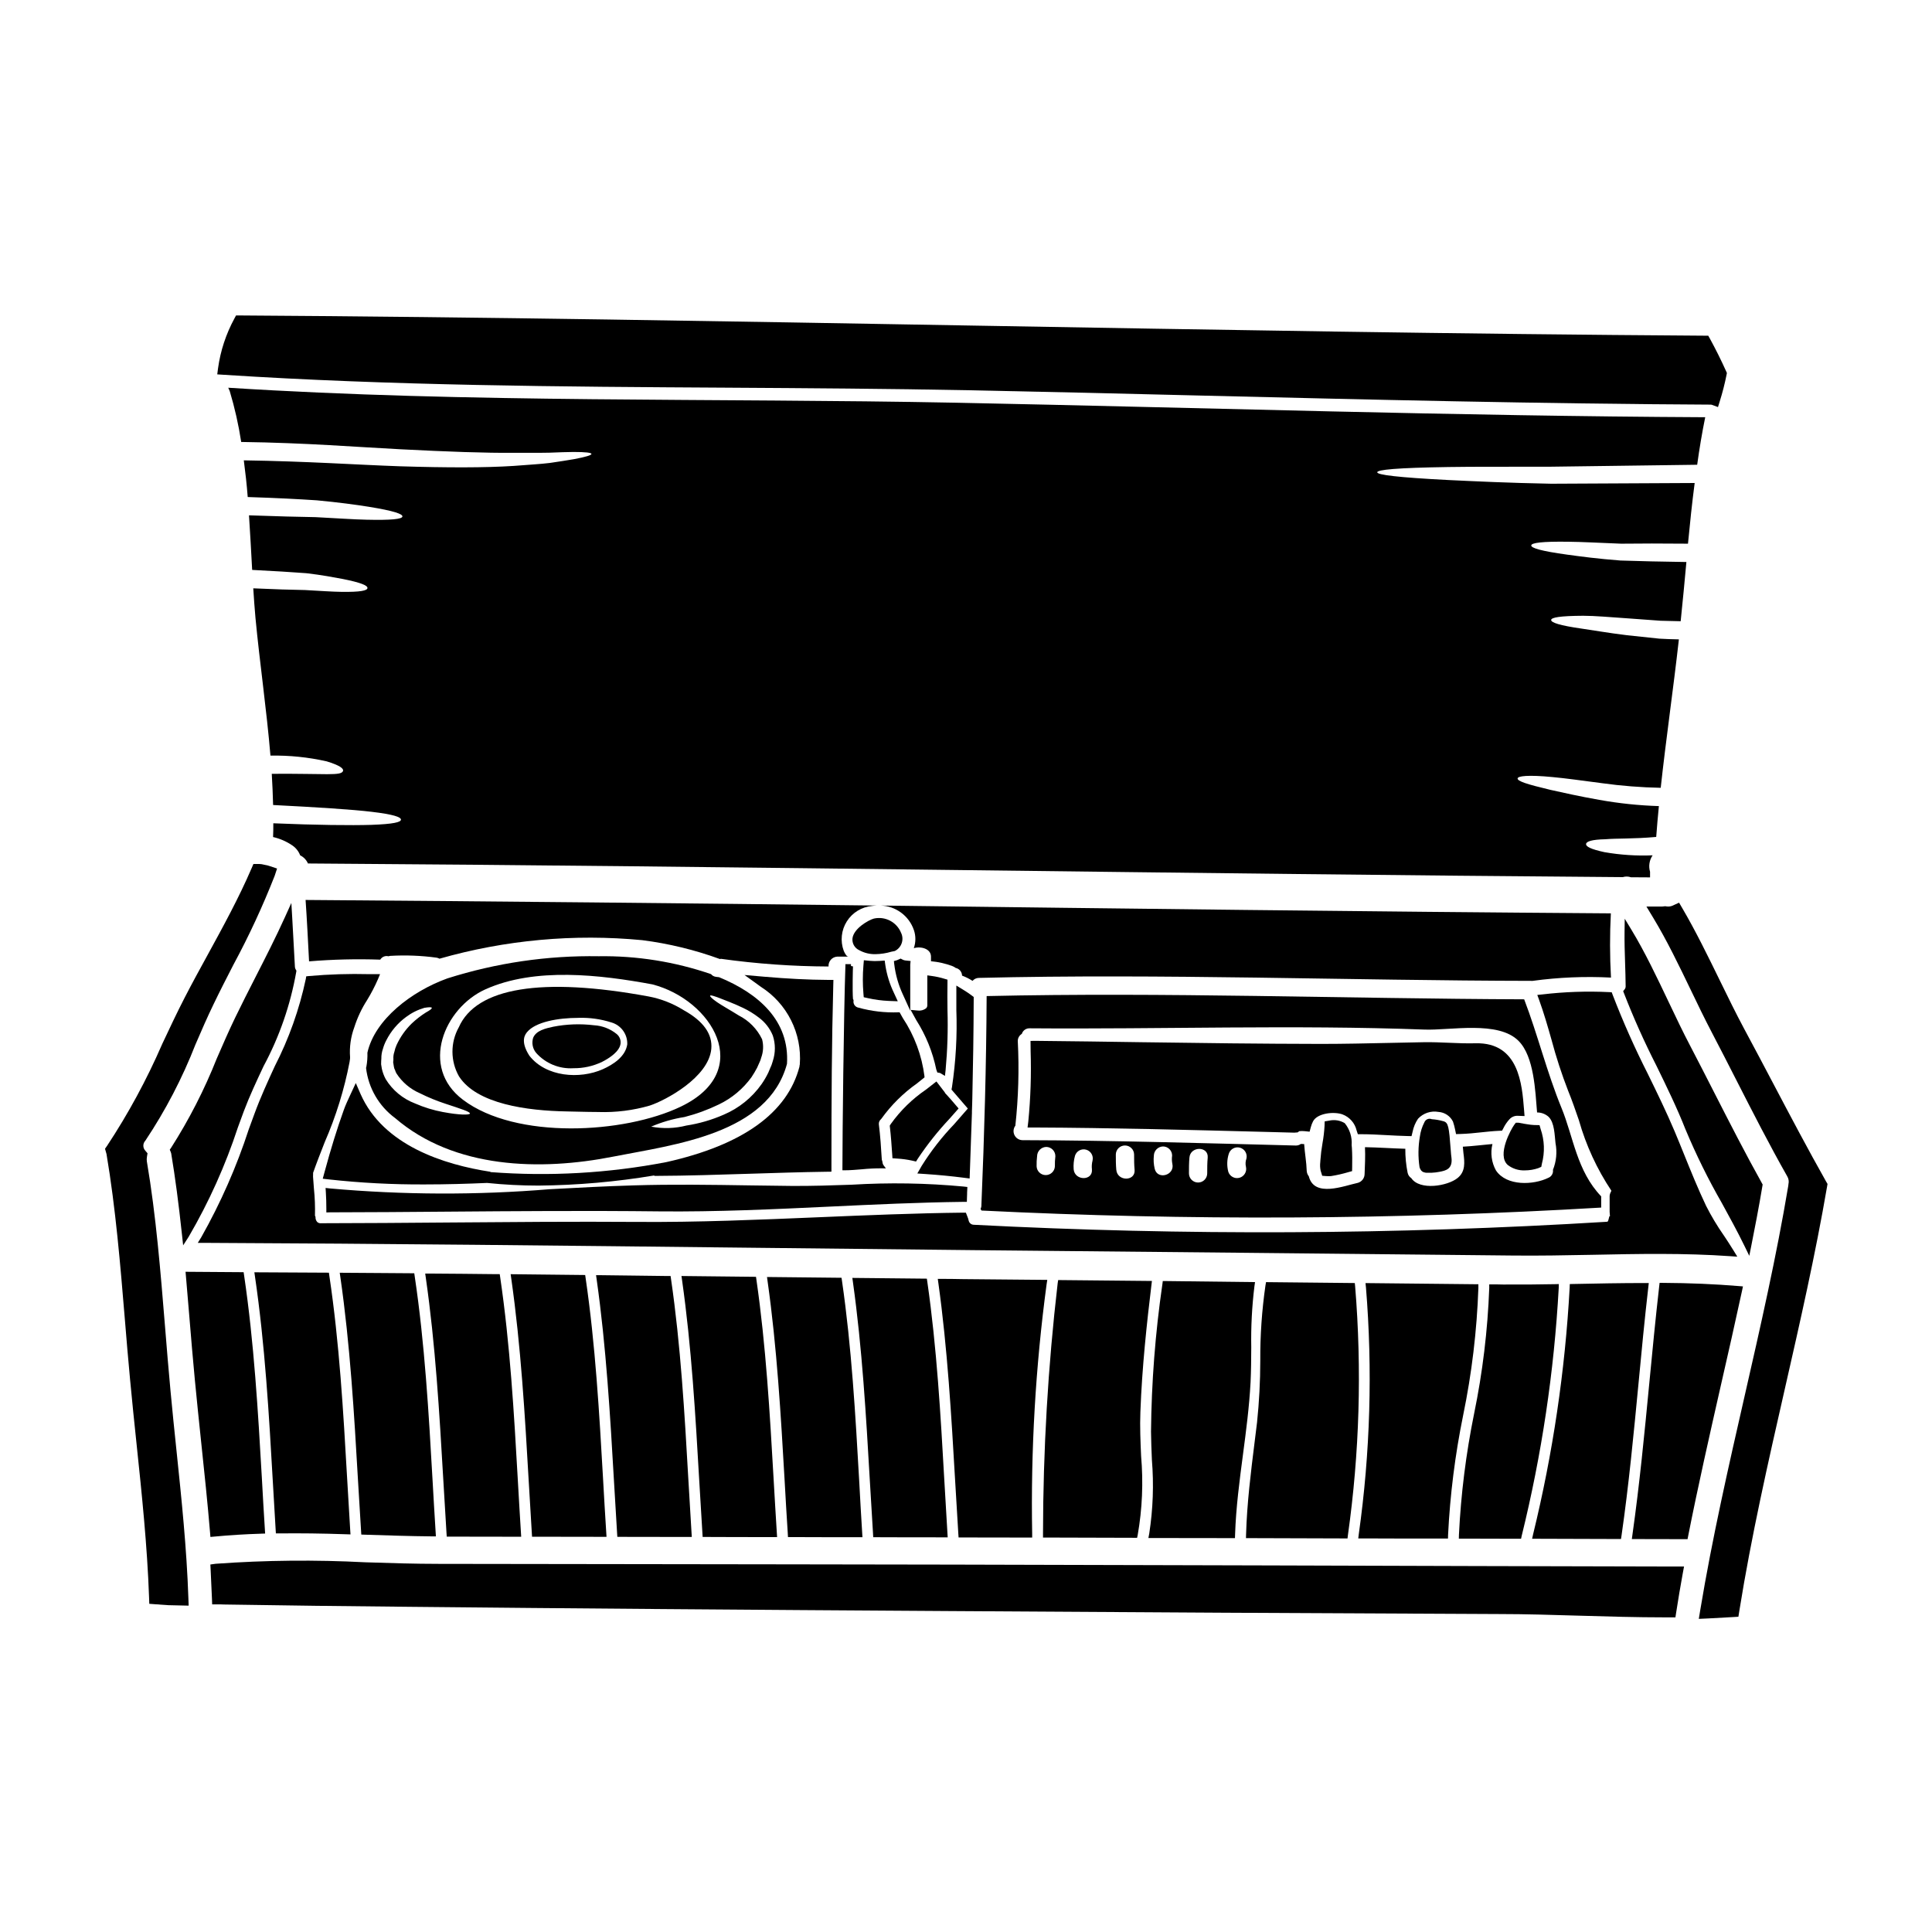 <?xml version="1.0" encoding="UTF-8"?>
<!-- Uploaded to: ICON Repo, www.svgrepo.com, Generator: ICON Repo Mixer Tools -->
<svg fill="#000000" width="800px" height="800px" version="1.1" viewBox="144 144 512 512" xmlns="http://www.w3.org/2000/svg">
 <g>
  <path d="m352.77 550.43 0.055 0.914h0.922c5.945 0.031 11.855 0.031 17.766 0.031h1.047l-0.066-1.047c-0.285-4.562-0.547-9.141-0.789-13.73-0.996-17.492-2.019-35.578-4.566-53.137l-0.121-0.836-19.754-0.207 0.156 1.137c2.473 17.504 3.512 35.465 4.516 52.832 0.258 4.684 0.531 9.363 0.836 14.043z"/>
  <path d="m377.35 383.98c4.023 0.113 7.551 2.715 8.848 6.523 0.523 1.551 0.512 3.234-0.031 4.777 1.906-0.582 4.555 0.16 4.555 2.227v1.23c1.941 0.172 3.856 0.605 5.684 1.293 0.309 0.121 0.602 0.285 0.867 0.484 0.965 0.203 1.66 1.047 1.684 2.035 0.973 0.363 1.902 0.828 2.777 1.387 0.426-0.5 1.051-0.785 1.707-0.785 48.734-1.18 97.953 0.711 146.75 0.789v-0.004c6.871-0.938 13.812-1.227 20.734-0.867-0.316-5.672-0.328-11.352-0.035-17.02-64.52-0.453-129.02-1.266-193.54-2.07z"/>
  <path d="m397.97 550.52 0.062 0.922 19.504 0.031v-0.98c-0.398-22.125 0.883-44.25 3.828-66.184l0.176-1.125-22.285-0.203c-1.848-0.031-3.723-0.066-5.606-0.066l-1.129-0.004 0.156 1.121c2.41 17.32 3.441 35.113 4.441 52.305 0.277 4.727 0.559 9.453 0.852 14.184z"/>
  <path d="m375.36 550.46 0.055 0.918h0.922c5.945 0.031 11.855 0.031 17.766 0.031h1.047l-0.066-1.047c-0.289-4.59-0.547-9.195-0.812-13.809-0.988-17.402-2.008-35.395-4.523-52.859l-0.121-0.836-19.746-0.199 0.156 1.133c2.441 17.441 3.477 35.301 4.477 52.578 0.293 4.688 0.547 9.391 0.848 14.09z"/>
  <path d="m502.2 447.46c0.16-2.102-0.5-4.184-1.836-5.816-1.238-0.746-2.719-0.984-4.129-0.66l-1.18 0.191-0.039 1.219v0.004c-0.086 1.531-0.266 3.062-0.543 4.574-0.262 1.492-0.449 3-0.555 4.516l-0.031 0.488c-0.09 0.746-0.062 1.5 0.09 2.238l0.422 1.375 0.969 0.082c0.223 0 0.449 0.027 0.68 0.027s0.52 0 0.789-0.035l-0.004-0.004c1.492-0.242 2.969-0.578 4.418-1.008l1.066-0.293 0.023-1.113c0.031-1.684 0.031-3.336-0.07-5.039z"/>
  <path d="m330.15 550.39 0.059 0.918h0.91c5.945 0.035 11.855 0.035 17.766 0.035h1.051l-0.066-1.047c-0.305-4.746-0.574-9.504-0.852-14.27-1-17.391-2.031-35.371-4.551-52.82l-0.121-0.836-19.75-0.215 0.16 1.133c2.508 17.656 3.543 35.75 4.559 53.242 0.277 4.621 0.555 9.238 0.836 13.859z"/>
  <path d="m528.46 448.77c-0.465-6.219-0.629-7.246-1.914-7.625l-0.09-0.023c-0.988-0.277-2-0.453-3.023-0.523-0.375-0.156-0.793-0.152-1.164 0.004-0.371 0.16-0.664 0.465-0.805 0.844-0.609 1.176-1.008 2.445-1.184 3.758-0.461 2.668-0.492 5.391-0.094 8.07 0.039 0.223 0.129 0.438 0.262 0.621v0.027c0.219 0.422 0.621 0.711 1.09 0.789 0.152 0.051 0.316 0.078 0.48 0.082h1.367-0.004c0.734-0.031 1.465-0.121 2.184-0.266 1.551-0.312 3.488-0.699 3.078-3.82-0.062-0.281-0.117-1.02-0.184-1.938z"/>
  <path d="m405.47 407.97c-0.094 18.441-0.613 36.879-1.387 55.352h0.004c0.008 0.371-0.07 0.734-0.23 1.066 0.074 0.148 0.16 0.289 0.262 0.418 54.711 2.711 109.53 2.449 164.21-0.785v-2.973c-6.461-6.746-7.363-15.742-10.492-23.379-3.879-9.445-6.297-19.379-9.914-28.84-47.379-0.176-95.141-1.926-142.46-0.859zm18.086 45.113c-0.051 1.301-1.121 2.328-2.422 2.328s-2.371-1.027-2.422-2.328c-0.023-0.895 0.02-1.789 0.129-2.68 0.02-1.336 1.09-2.418 2.426-2.457 1.344 0.016 2.426 1.113 2.418 2.457-0.105 0.891-0.148 1.785-0.129 2.68zm9.977-1.52h0.004c-0.199 0.762-0.254 1.551-0.164 2.328 0.293 3.102-4.551 3.07-4.84 0-0.094-1.219 0.027-2.441 0.355-3.617 0.391-1.238 1.691-1.945 2.941-1.598 1.25 0.344 2.004 1.617 1.707 2.879zm6.297 2.457c-0.125-1.359-0.125-2.68-0.125-4.039 0-1.336 1.086-2.418 2.422-2.418 1.336 0 2.422 1.082 2.422 2.418 0 1.359 0 2.68 0.129 4.039 0.262 3.102-4.586 3.102-4.844 0zm10.176-0.293v0.004c-0.27-1.145-0.344-2.32-0.223-3.488 0.043-1.32 1.102-2.379 2.422-2.422 0.641 0 1.258 0.254 1.711 0.707 0.453 0.457 0.711 1.07 0.707 1.715-0.105 0.73-0.082 1.473 0.066 2.195 0.68 3.055-3.969 4.328-4.684 1.293zm13.918 1.227v0.004c0 1.336-1.082 2.422-2.418 2.422-1.34 0-2.422-1.086-2.422-2.422 0-1.391 0-2.777 0.125-4.168 0.227-3.098 5.117-3.098 4.844 0-0.129 1.391-0.129 2.777-0.129 4.168zm10.398-3.938v0.004c-0.266 0.715-0.309 1.492-0.125 2.231 0.281 1.262-0.48 2.523-1.727 2.871-1.25 0.344-2.547-0.352-2.957-1.582-0.41-1.57-0.363-3.231 0.129-4.777 0.387-1.242 1.688-1.961 2.945-1.621 1.258 0.336 2.023 1.605 1.734 2.875zm47.152-34.168c6.844 0.262 19.633-2.457 24.992 3.035 4.102 4.168 4.394 13.242 4.875 18.926l0.008 0.004c1.133-0.008 2.231 0.414 3.07 1.18 1.574 1.613 1.551 4.844 1.805 6.941 0.461 2.379 0.227 4.84-0.676 7.086 0.129 0.887-0.355 1.75-1.184 2.098-4.004 1.969-11.109 2.262-13.918-1.938v0.004c-1.18-2.137-1.512-4.637-0.934-7.008-2.613 0.223-5.231 0.578-7.848 0.707 0.035 0.582 0.098 1.129 0.16 1.68 0.324 2.453 0.582 4.91-1.547 6.621-2.617 2.129-10.012 3.391-12.273 0.031-0.5-0.324-0.848-0.836-0.969-1.418-0.422-2.094-0.629-4.227-0.613-6.363-3.543-0.098-7.141-0.359-10.691-0.422 0.129 2.519-0.031 5.039-0.098 7.086 0 1.094-0.723 2.059-1.773 2.363-3.684 0.789-11.594 4.004-13.016-1.742-0.031 0-0.031-0.035-0.031-0.035l-0.004-0.004c-0.305-0.398-0.484-0.883-0.516-1.383-0.066-2.293-0.52-4.723-0.68-7.106-0.289-0.031-0.578-0.043-0.871-0.035-0.383 0.281-0.848 0.43-1.324 0.422-24.156-0.613-48.312-1.359-72.469-1.422-0.902-0.02-1.715-0.539-2.109-1.352-0.395-0.809-0.301-1.77 0.238-2.488 0.812-7.434 1.027-14.918 0.645-22.387-0.023-0.789 0.383-1.531 1.062-1.938 0.293-0.934 1.188-1.547 2.164-1.48 34.707 0.273 69.969-0.953 104.53 0.336z"/>
  <path d="m545.7 441.54-0.445 0.594c-0.68 0.918-4.723 7.996-1.648 10.629 1.297 0.977 2.898 1.473 4.519 1.398 1.207 0 2.402-0.199 3.543-0.59l0.789-0.348 0.16-0.84v0.004c0.809-3.027 0.691-6.223-0.336-9.184l-0.289-1.027-1.457-0.031h0.004c-0.551-0.027-1.102-0.09-1.645-0.18-0.727-0.09-1.422-0.242-2.477-0.434z"/>
  <path d="m526.77 551.73h0.965l0.02-0.961c0.527-10.648 1.859-21.238 3.992-31.688 2.293-11.117 3.644-22.41 4.039-33.754v-0.984l-29.914-0.312 0.113 1.094h0.004c1.789 21.828 1.152 43.785-1.902 65.473l-0.133 1.098h1.133c7.223 0.035 14.449 0.047 21.684 0.035z"/>
  <path d="m573.71 551.02c1.941-13.445 3.246-27.16 4.516-40.426 0.789-8.359 1.617-17.008 2.594-25.484l0.125-1.094h-1.105c-6.336 0-12.715 0.129-18.895 0.254l-0.934 0.02-0.031 0.934c-1.211 22.043-4.453 43.93-9.691 65.379l-0.262 1.18 23.551 0.074z"/>
  <path d="m500.23 551.7h0.879l0.102-0.871v0.004c3.074-21.84 3.719-43.957 1.914-65.938l-0.09-0.875-23.523-0.242-0.141 0.828-0.004-0.004c-0.957 6.625-1.422 13.312-1.379 20.008-0.008 5.449-0.293 10.891-0.855 16.312l-0.652 5.285c-0.992 7.949-2.019 16.168-2.258 24.402l-0.027 1.012h1.012c8.324 0.012 16.695 0.047 25.023 0.078z"/>
  <path d="m602.5 476.9 1.906 0.133-0.996-1.629c-0.832-1.367-1.715-2.695-2.602-4.035l-0.004 0.004c-1.738-2.496-3.305-5.113-4.68-7.824-2.109-4.441-3.961-9.008-5.746-13.426-0.844-2.086-1.688-4.176-2.566-6.266-2.16-5.117-4.656-10.234-7.086-15.199v-0.004c-3.484-6.863-6.617-13.898-9.379-21.086l-0.219-0.602-0.641-0.043c-5.953-0.293-11.914-0.086-17.832 0.617l-1.254 0.129 0.434 1.18c1.285 3.523 2.34 7.199 3.348 10.75v0.004c1.215 4.555 2.676 9.043 4.383 13.441 0.988 2.41 1.906 5.055 2.875 7.871h-0.004c1.879 6.621 4.781 12.91 8.598 18.637-0.039 0.125-0.09 0.242-0.156 0.359-0.184 0.324-0.289 0.691-0.309 1.066v4.164c0 0.262 0.02 0.523 0.055 0.785 0 0.121 0.039 0.305 0.09 0.262l-0.223 0.176-0.145 0.555c-0.215 0.848-0.23 0.848-0.652 0.871h-0.004c-55.82 3.418-111.79 3.684-167.64 0.785-0.629-0.016-1.168-0.441-1.328-1.051l-0.164-0.617c-0.117-0.32-0.23-0.629-0.344-0.914l-0.25-0.629h-0.676c-12.773 0.141-25.738 0.688-38.277 1.215-15.793 0.66-32.129 1.363-48.25 1.238-16.609-0.113-33.5 0.023-49.832 0.156-11.309 0.09-22.617 0.184-33.918 0.195l-0.004 0.008c-0.363 0.016-0.715-0.117-0.973-0.371-0.309-0.367-0.457-0.84-0.418-1.316l-0.148-0.324v0.004c0.062-2.402-0.027-4.805-0.277-7.191-0.09-1.066-0.176-2.133-0.234-3.148l0.023-1.047c0.926-2.629 1.969-5.289 3.074-8.105 2.973-6.82 5.184-13.949 6.586-21.254 0.004-0.133 0.02-0.266 0.055-0.395 0.062-0.285 0.086-0.578 0.078-0.871-0.199-2.699 0.184-5.406 1.129-7.945 0.801-2.519 1.93-4.922 3.359-7.148 1.094-1.781 2.062-3.641 2.898-5.559l0.559-1.352h-2.894v0.004c-5.312-0.133-10.633 0.031-15.926 0.5l-0.742 0.078-0.121 0.738h-0.004c-1.707 8.027-4.469 15.789-8.215 23.09-1.867 4.062-3.793 8.266-5.363 12.547l-1.516 4.137c-3.234 9.938-7.457 19.527-12.598 28.629l-0.922 1.492h1.754c47.66 0.203 96.121 0.75 142.98 1.273 20.445 0.234 40.895 0.457 61.344 0.664 47.41 0.453 94.82 0.926 142.23 1.422 7 0.078 14.258-0.055 21.273-0.191 12.035-0.254 24.492-0.488 36.496 0.363z"/>
  <path d="m471.31 550.65c0.234-7.121 1.18-14.27 2.09-21.18 0.824-6.234 1.672-12.688 2.012-19.141 0.148-3.117 0.168-6.246 0.184-9.273-0.098-5.406 0.184-10.809 0.84-16.176l0.16-1.109-24.445-0.289-0.109 0.879h-0.004c-1.879 12.934-2.883 25.977-3.008 39.043 0.027 2.512 0.129 5 0.234 7.477v0.004c0.535 6.512 0.297 13.066-0.703 19.523l-0.223 1.18 22.941 0.031z"/>
  <path d="m555.08 267.68c10.723-0.129 24.008-0.324 38.691-0.516 0.578-4.234 1.285-8.43 2.129-12.594-66.125-0.324-132.34-2.519-198.45-3.844-64.105-1.258-128.95 0.098-192.96-3.973 0.129 0.262 0.262 0.582 0.395 0.906 1.324 4.41 2.336 8.91 3.035 13.465 17.211 0.227 30.777 1.359 42.273 1.941 12.469 0.645 22.578 1 29.973 0.938 3.68-0.035 6.844 0.031 9.445-0.035 2.613-0.125 4.723-0.16 6.359-0.191 3.262 0 4.723 0.191 4.777 0.516 0 0.328-1.422 0.789-4.648 1.391-1.617 0.293-3.777 0.613-6.394 1.004-2.613 0.324-5.875 0.484-9.625 0.789-7.477 0.484-17.535 0.484-30.098 0.094-11.414-0.395-24.547-1.324-41.371-1.574 0.422 3.195 0.789 6.461 1.035 9.723 7.977 0.254 13.34 0.547 18.309 0.871 5.59 0.52 10.496 1.18 13.777 1.711 6.59 1.066 9.008 1.906 8.91 2.586-0.098 0.68-2.938 1-9.555 0.84-3.293-0.062-7.914-0.395-13.438-0.676-4.84-0.066-9.914-0.227-17.664-0.484 0.324 4.875 0.582 9.719 0.84 14.465 5.945 0.293 10.398 0.582 14.375 0.875 4.133 0.484 7.137 1.066 9.594 1.52 4.875 0.969 6.652 1.742 6.586 2.422-0.066 0.676-1.906 1.066-6.844 1-2.488-0.031-5.59-0.254-9.723-0.484-3.809-0.062-7.91-0.191-13.695-0.453 0.16 2.648 0.359 5.266 0.582 7.816 1.129 11.918 2.941 24.254 3.973 36.527l-0.004-0.012c5.004-0.09 10.004 0.418 14.891 1.52 3.391 1.031 4.519 1.871 4.356 2.516-0.418 1.426-4.586 0.68-18.895 0.789 0.16 2.777 0.289 5.512 0.355 8.266 11.461 0.582 20.93 1.18 26.129 1.805 5.746 0.68 7.75 1.391 7.75 2.07 0 0.68-2.004 1.18-7.848 1.387-5.359 0.16-14.598 0.066-25.977-0.418 0 1.18 0 2.422-0.062 3.648l-0.004-0.004c1.832 0.414 3.566 1.172 5.117 2.231 0.938 0.641 1.66 1.555 2.066 2.617 0.922 0.453 1.656 1.219 2.066 2.16 116.17 0.742 232.3 2.754 348.43 3.617h0.004c0.707-0.215 1.461-0.203 2.164 0.035 1.68 0 3.394 0.031 5.07 0.031v-1.488c-0.441-1.48-0.191-3.078 0.68-4.356-4.281 0.176-8.57-0.105-12.793-0.844-3.617-0.789-4.91-1.484-4.84-2.16 0.066-0.676 1.516-1.18 5.117-1.258 2.91-0.262 7.332-0.066 13.469-0.613 0.191-2.754 0.449-5.461 0.707-8.172-5.297-0.164-10.574-0.715-15.793-1.652-5.492-0.969-9.723-1.938-12.918-2.644-6.394-1.52-8.816-2.328-8.723-3.039 0.035-0.613 2.648-1 9.27-0.355 3.293 0.293 7.59 0.906 13.047 1.613l0.004 0.004c5.172 0.715 10.379 1.125 15.598 1.227 1.422-13.047 3.324-26.098 4.777-39.016v0.004c-0.004-0.109 0.008-0.219 0.035-0.324-1.812-0.031-3.543-0.094-5.168-0.191-3.148-0.324-6.008-0.645-8.559-0.906-5.039-0.613-8.977-1.324-11.949-1.742-5.902-0.84-8.172-1.613-8.172-2.289 0-0.676 2.328-1.098 8.492-1.129 3.066 0 7.008 0.355 12.109 0.707 2.484 0.191 5.293 0.395 8.395 0.613 1.68 0.031 3.488 0.098 5.328 0.129 0.547-5.199 1.031-10.43 1.516-15.695-6.781-0.098-12.594-0.223-17.473-0.395-5.938-0.453-10.559-1.066-14.078-1.551-7.043-0.969-9.625-1.773-9.562-2.457 0.062-0.68 2.809-1.066 9.84-0.969 3.519 0.031 8.105 0.293 13.984 0.516 4.938-0.062 10.844-0.062 17.711 0 0.516-5.359 1.066-10.723 1.773-16.082-14.434 0.066-27.449 0.129-38.043 0.191-11.629-0.223-20.121-0.645-27.031-0.969-13.82-0.707-19.055-1.391-19.055-2.066 0.066-0.676 5.039-1.18 18.863-1.391 6.887-0.113 15.637-0.047 27.246-0.082z"/>
  <path d="m546.31 551.79h0.789l0.168-0.789v0.004c5.309-21.539 8.594-43.523 9.812-65.672l0.027-1.039-1.035 0.023c-4.613 0.094-9.254 0.121-13.777 0.094-0.883-0.031-1.766-0.031-2.652-0.031h-0.977v0.977c-0.414 11.199-1.758 22.344-4.019 33.32-2.148 10.574-3.488 21.293-4.012 32.066l-0.023 1.008h1.008c4.91 0.008 9.781 0.008 14.691 0.039z"/>
  <path d="m284.94 550.32 0.059 0.926 19.734 0.031-0.066-1.047c-0.301-4.699-0.578-9.41-0.84-14.133-1.004-17.578-2.047-35.75-4.629-53.375l-0.121-0.832-19.75-0.215 0.16 1.133c2.559 17.938 3.625 36.324 4.652 54.109 0.262 4.465 0.527 8.934 0.801 13.402z"/>
  <path d="m262.33 550.3 0.062 0.922 19.73 0.031-0.066-1.047c-0.297-4.648-0.559-9.309-0.828-13.98-1.008-17.688-2.055-35.984-4.672-53.727l-0.121-0.832h-0.84c-5.949-0.066-11.859-0.129-17.77-0.16h-1.141l0.16 1.129c2.547 17.711 3.606 35.859 4.629 53.426 0.277 4.734 0.555 9.484 0.855 14.238z"/>
  <path d="m307.54 550.36 0.059 0.922 19.734 0.031-0.066-1.043c-0.301-4.723-0.57-9.445-0.844-14.168-1-17.484-2.035-35.562-4.59-53.109l-0.121-0.836h-0.848c-2.953-0.031-5.91-0.07-8.875-0.113-2.965-0.043-5.926-0.082-8.883-0.109h-1.145l0.16 1.133c2.527 17.848 3.586 36.148 4.613 53.84 0.262 4.477 0.527 8.961 0.805 13.453z"/>
  <path d="m239.69 549.78 0.059 0.895 0.895 0.031c5.844 0.188 11.887 0.395 17.812 0.449h1.062l-0.066-1.055c-0.297-4.621-0.559-9.25-0.824-13.891-1.012-17.754-2.059-36.117-4.723-53.949l-0.121-0.836h-0.844c-3.043-0.016-6.09-0.039-9.137-0.066l-9.773-0.066 0.164 1.129c2.594 17.953 3.664 36.367 4.695 54.18 0.273 4.398 0.523 8.789 0.801 13.18z"/>
  <path d="m231.28 482.11-0.121-0.836-19.75-0.105 0.164 1.133c2.656 18.105 3.719 36.711 4.75 54.711 0.238 4.137 0.477 8.266 0.73 12.422l0.059 0.934h0.934c5.441-0.062 11.25 0 17.75 0.227l1.086 0.035-0.07-1.082c-0.293-4.59-0.555-9.188-0.82-13.797-1.012-17.668-2.059-35.93-4.711-53.641z"/>
  <path d="m449.14 484.56 0.133-1.09-24.848-0.242-0.129 0.844v-0.004c-2.566 22.043-3.863 44.215-3.887 66.406v0.992h0.992c7.719 0.035 15.438 0.059 23.156 0.066h0.789l0.164-0.789c1.203-6.883 1.504-13.895 0.895-20.859-0.168-3.844-0.344-7.816-0.191-11.691 0.441-11.984 1.727-23.734 2.926-33.633z"/>
  <path d="m417.1 419.85 0.027 2.781c0.195 6.184-0.008 12.371-0.613 18.523l-0.199 1.645h1.656c20.66 0.086 41.664 0.652 61.973 1.18l7.043 0.188 0.91-0.07 0.418-0.324-0.004 0.004c0.496-0.055 0.996-0.055 1.492 0l1.258 0.133 0.324-1.227h0.004c0.137-0.516 0.328-1.016 0.57-1.492 1.102-2.191 5.531-2.691 7.848-1.852v0.004c1.863 0.707 3.25 2.293 3.707 4.234l0.332 1.004h1.059c2.195 0 4.398 0.133 6.594 0.246 1.797 0.098 3.598 0.191 5.394 0.234l1.18 0.027 0.281-1.16v0.004c0.246-1.238 0.734-2.41 1.441-3.453 1.379-1.488 3.422-2.168 5.418-1.809 1.645 0.109 3.106 1.086 3.84 2.559 0.234 0.691 0.422 1.398 0.566 2.113l0.25 1.207 1.234-0.035c1.852-0.051 3.688-0.242 5.512-0.441 1.531-0.16 3.066-0.328 4.613-0.395l0.84-0.039 0.395-0.738h-0.004c0.418-0.848 0.957-1.625 1.598-2.316 0.586-0.629 1.43-0.953 2.285-0.879l1.684 0.062-0.137-1.68c-0.539-6.691-1.324-17.859-12.812-17.609-2.363 0.066-4.781-0.035-7.117-0.133-2.176-0.094-4.328-0.18-6.531-0.152-3.031 0.051-6.047 0.113-9.055 0.184-5.977 0.129-12.137 0.27-18.273 0.27-15.891-0.027-31.883-0.223-47.414-0.449-9.367-0.137-18.734-0.277-28.105-0.363z"/>
  <path d="m402.04 408.95v-0.742l-0.594-0.445c-0.555-0.414-1.141-0.828-1.762-1.203l-2.242-1.375v6.367h-0.004c0.254 6.859-0.133 13.723-1.152 20.512l-0.129 0.691 4.328 5.019-3.637 4.164c-3.227 3.363-6.098 7.047-8.57 10.992l-1.18 2.055 2.363 0.16c3.312 0.223 6.644 0.547 9.891 0.961l1.609 0.203 0.609-17.34v-0.461l0.066-1.992v0.02l0.035-1.391c0.203-8.691 0.336-17.504 0.367-26.195z"/>
  <path d="m375.59 387.43c-1.426 0.395-5.324 2.594-5.672 5.223-0.148 1.324 0.562 2.594 1.77 3.148 1.324 0.734 2.816 1.098 4.328 1.062 1.426-0.023 2.844-0.242 4.207-0.652l0.918-0.188c1.781-0.883 2.519-3.035 1.652-4.82-1.156-2.848-4.203-4.441-7.203-3.773z"/>
  <path d="m383.11 398.26-0.434-0.227-0.684 0.309v-0.004c-0.098 0.055-0.203 0.098-0.309 0.133l-0.789 0.223 0.086 0.828h0.004c0.34 2.836 1.137 5.602 2.359 8.188l1.879 4.137v-12.203l0.094-0.965-1.395-0.148h0.004c-0.289-0.031-0.566-0.121-0.816-0.27z"/>
  <path d="m225.91 398.77c6.269-0.52 12.57-0.672 18.859-0.453 0.445-0.742 1.324-1.109 2.164-0.898 0.148-0.051 0.301-0.086 0.453-0.102 4.129-0.242 8.27-0.078 12.367 0.484 0.25 0.047 0.492 0.137 0.715 0.262 17.441-4.977 35.664-6.641 53.723-4.91 7.031 0.895 13.941 2.574 20.602 5.004 0.094 0 0.16-0.062 0.254-0.062h0.004c9.449 1.32 18.977 2 28.516 2.035-0.043-0.656 0.18-1.305 0.613-1.797 0.438-0.492 1.055-0.789 1.715-0.82h2.941c-0.484 0-0.938-0.84-1.227-1.516h-0.004c-0.965-2.598-0.664-5.496 0.82-7.836 1.484-2.34 3.977-3.848 6.738-4.082 0.438-0.066 0.879-0.098 1.32-0.098-50.508-0.613-101.01-1.109-151.5-1.484 0.375 5.422 0.641 10.852 0.922 16.273z"/>
  <path d="m394.41 403.42c-1.156-0.363-2.344-0.625-3.543-0.785l-1.117-0.152v7.941c0.008 0.312-0.125 0.613-0.363 0.812-0.637 0.473-1.434 0.672-2.215 0.562l-1.844-0.168 1.492 2.715c2.547 4.004 4.344 8.438 5.305 13.086l0.277 0.789 0.703 0.121 1.316 0.789 0.172-1.527v-0.004c0.492-5.289 0.66-10.605 0.5-15.918-0.023-2.449-0.047-4.894 0-7.332v-0.73z"/>
  <path d="m392.16 430.6-2.801 2.184c-3.606 2.457-6.75 5.535-9.289 9.086l-0.277 0.441 0.055 0.512c0.262 2.269 0.418 4.543 0.578 6.848l0.086 1.277 1.281 0.09h0.004c1.324 0.078 2.641 0.258 3.938 0.543l1.023 0.238 0.559-0.891v0.004c2.473-3.695 5.246-7.18 8.289-10.422l2.43-2.754-0.832-0.973c-0.746-0.883-1.496-1.758-2.469-2.809v-0.004c-0.176-0.137-0.312-0.32-0.391-0.531z"/>
  <path d="m607.58 476.81 0.57-2.863c0.855-4.301 1.969-9.969 2.914-15.691l0.059-0.344-0.168-0.301c-4.426-7.926-8.637-16.18-12.711-24.16-2.109-4.137-4.219-8.266-6.367-12.379-1.867-3.543-3.699-7.41-5.648-11.5-3.117-6.559-6.34-13.336-9.879-19.168l-1.777-2.93-0.047 3.43c-0.039 2.773 0.051 5.582 0.141 8.301 0.066 2.059 0.133 4.121 0.148 6.18v0.004c0.004 0.301-0.098 0.598-0.297 0.828l-0.359 0.438 0.195 0.531h0.004c2.539 6.539 5.406 12.945 8.594 19.195 2.688 5.512 5.473 11.203 7.723 16.926v-0.004c2.805 6.707 6.027 13.234 9.645 19.539 2.016 3.684 4.102 7.477 5.984 11.34z"/>
  <path d="m605.67 486.01 0.23-1.098-1.113-0.09c-6.297-0.527-13.062-0.812-20.102-0.848h-0.875l-0.102 0.879c-0.98 8.566-1.82 17.285-2.629 25.719-1.266 13.191-2.582 26.828-4.473 40.172l-0.156 1.121 14.766 0.031 0.152-0.789c2.633-13.332 5.703-26.84 8.66-39.898 1.918-8.398 3.824-16.793 5.641-25.199z"/>
  <path d="m295.96 427.09c2.637 0.031 5.242-0.547 7.613-1.691 2.098-1.078 4.648-2.797 4.887-4.863v-0.004c0.102-0.969-0.301-1.918-1.062-2.527-1.707-1.375-3.801-2.18-5.988-2.301-3.606-0.438-7.262-0.305-10.824 0.395-2.004 0.441-4.496 0.988-5.293 2.926v-0.004c-0.438 1.383-0.141 2.887 0.785 4 2.492 2.805 6.141 4.305 9.883 4.07z"/>
  <path d="m482.35 558.86c-28.57-0.086-57.145-0.16-85.723-0.223l-44.477-0.07c-30.598-0.051-61.195-0.094-91.793-0.125-6.41 0-13.086-0.207-19.547-0.418-13.215-0.691-26.461-0.562-39.66 0.391l-1.402 0.195 0.074 1.41c0.125 2.559 0.25 5.144 0.352 7.731l0.051 1.422h1.422c0.516 0 1.047 0 1.656 0.035 16.27 0.262 32.57 0.465 48.906 0.609 43.027 0.438 88.688 0.789 143.68 1.133 48.477 0.324 96.953 0.586 145.43 0.789 7 0 14.242 0.227 21.254 0.434 7.418 0.215 15.082 0.445 22.637 0.445h2.793l0.191-1.242c0.547-3.508 1.125-7.016 1.766-10.484l0.324-1.742h-1.77c-35.395-0.074-70.785-0.172-106.17-0.289z"/>
  <path d="m208.62 438.48c1.496-3.981 3.394-8.023 5.227-11.926 4.203-7.816 7.125-16.254 8.66-24.992l0.043-0.332-0.172-0.289c-0.121-0.195-0.195-0.418-0.219-0.648-0.129-2.18-0.242-4.352-0.355-6.523-0.109-2.168-0.227-4.328-0.359-6.496l-0.234-3.981-1.641 3.633c-2.445 5.406-5.215 10.84-7.898 16.09-1.828 3.582-3.648 7.144-5.359 10.691-1.66 3.441-3.211 7-4.848 10.77l-0.004 0.004c-3.285 8.285-7.356 16.238-12.156 23.75l-0.316 0.449 0.215 0.504h0.004c0.062 0.156 0.117 0.316 0.16 0.48 1.059 6.356 1.969 13.23 2.867 21.613l0.301 2.754 1.508-2.344h-0.004c5.348-9.168 9.711-18.879 13.02-28.965z"/>
  <path d="m190.77 528.4c-0.547-5.25-1.094-10.492-1.574-15.715-0.535-5.699-1-11.434-1.465-17.184-1.18-14.406-2.363-29.309-4.812-43.719h-0.004c-0.051-0.414-0.043-0.832 0.031-1.242l0.148-0.906-0.594-0.699h0.004c-0.699-0.754-0.688-1.922 0.027-2.664 5.328-7.988 9.781-16.535 13.273-25.48 1.574-3.66 3.148-7.269 4.797-10.672 1.676-3.488 3.473-6.984 5.277-10.496h0.004c4.106-7.617 7.75-15.473 10.91-23.527l0.633-1.926-1.93-0.641c-0.145-0.051-0.297-0.098-0.488-0.152l-1.641-0.352c-0.301-0.043-0.605-0.062-0.906-0.059h-1.297l-0.512 1.18c-3.336 7.762-7.562 15.48-11.645 22.945-2.059 3.758-4.102 7.477-6.031 11.227-2.059 3.992-4.035 8.195-6.035 12.449l0.004 0.004c-4.066 9.359-8.938 18.352-14.562 26.871l-0.551 0.789 0.395 1.406c2.426 14.375 3.656 29.301 4.856 43.738 0.441 5.371 0.887 10.734 1.391 16.059 0.52 5.59 1.105 11.207 1.695 16.832 1.406 13.383 2.856 27.242 3.332 40.801l0.062 1.758 1.75 0.133c1.277 0.098 2.621 0.191 3.289 0.23l5.394 0.125-0.078-2.098c-0.438-13.023-1.816-26.234-3.148-39.016z"/>
  <path d="m378.45 398.56-1.367 0.094c-0.883 0.062-1.773 0.055-2.656-0.031l-1.492-0.148-0.125 1.496c-0.199 2.402-0.199 4.816 0 7.223l0.09 1.082 1.059 0.234c1.828 0.418 3.691 0.664 5.562 0.746l2.402 0.09-1.004-2.18v-0.004c-1.109-2.293-1.875-4.734-2.273-7.25z"/>
  <path d="m213.25 550.44 1.012-0.031-0.062-1.016c-0.285-4.481-0.547-8.969-0.789-13.465-1.023-17.762-2.086-36.133-4.723-53.949l-0.125-0.836-15.391-0.109 0.094 1.078c0.316 3.578 0.609 7.156 0.906 10.727 0.461 5.578 0.922 11.145 1.453 16.695 0.531 5.555 1.109 11.129 1.695 16.719 0.836 7.871 1.695 16.039 2.363 24.059l0.078 0.992 0.992-0.09c4.035-0.383 8.254-0.648 12.496-0.773z"/>
  <path d="m627.96 457.16c-4.785-8.473-9.414-17.246-13.887-25.734-2.613-4.961-5.231-9.922-7.891-14.855-2.106-3.938-4.188-8.188-6.387-12.691-3.148-6.449-6.41-13.121-9.922-19.121l-0.906-1.547-1.625 0.754-0.004 0.008c-0.547 0.25-1.156 0.332-1.75 0.23l-0.289-0.047-0.289 0.035h0.004c-0.176 0.027-0.348 0.047-0.523 0.051h-4.172l1.805 2.984c3.641 6.019 6.816 12.621 9.895 19.012 1.863 3.871 3.703 7.699 5.613 11.34 2.215 4.231 4.394 8.488 6.566 12.754 4.289 8.406 8.727 17.102 13.438 25.406 0.375 0.621 0.488 1.363 0.32 2.07l-0.043 0.418c-3.125 18.707-7.43 37.582-11.594 55.832-4.211 18.465-8.566 37.562-11.723 56.555l-0.395 2.402 2.43-0.109c2.051-0.094 4.074-0.211 6.488-0.359l1.574-0.094 0.25-1.574c3.148-19.68 7.672-39.547 12.039-58.742 3.992-17.535 8.121-35.672 11.211-53.688l0.117-0.691z"/>
  <path d="m368.04 399.51v0.477c-0.438 12.547-0.789 44.871-0.789 53.652v0.5h0.496c1.555 0 3.117-0.137 4.629-0.262 1.793-0.184 3.598-0.27 5.402-0.258l0.992 0.02-0.582-0.789-0.004 0.004c-0.195-0.277-0.309-0.602-0.328-0.941l-0.039-0.16c-0.059-0.137-0.102-0.281-0.129-0.426-0.188-3.094-0.395-6.297-0.789-9.445h0.004c-0.023-0.504 0.195-0.988 0.59-1.305l0.078-0.098c2.606-3.629 5.797-6.793 9.445-9.367 0.598-0.477 1.18-0.953 1.785-1.43l0.195-0.156v-0.25l0.004-0.004c-0.695-5.543-2.668-10.852-5.762-15.508l-0.832-1.492h-0.289 0.004c-3.586 0.137-7.168-0.281-10.629-1.238-0.859-0.156-1.438-0.973-1.297-1.84v-0.145c-0.02-0.109-0.07-0.211-0.145-0.289-0.176-2.008-0.039-8.266 0-8.66l-0.535-0.098v-0.492z"/>
  <path d="m248.71 440.3c15.664 13.465 38.461 14.047 57.859 10.207 16.309-3.199 40.98-6.012 45.988-24.578 0.707-11.414-7.477-18.637-17.992-22.961l-0.84-0.098v-0.004c-0.504-0.059-0.969-0.312-1.289-0.707-9.578-3.293-19.652-4.898-29.777-4.746-13.598-0.223-27.145 1.762-40.109 5.875-9.492 3.426-19.215 10.883-21.184 19.68 0.039 1.223-0.047 2.445-0.262 3.648l-0.098 0.395c0.613 5.305 3.402 10.117 7.703 13.289zm85.945-31.812c1.453 0.582 3.617 1.355 6.266 2.613 1.477 0.703 2.871 1.559 4.164 2.555 1.656 1.219 2.941 2.875 3.719 4.777 0.723 2.191 0.723 4.559 0 6.75l-0.262 0.84c-0.086 0.27-0.195 0.535-0.324 0.789l-0.613 1.457v-0.004c-0.512 1.059-1.105 2.07-1.773 3.035-2.531 3.586-6.008 6.391-10.047 8.105-3.156 1.383-6.477 2.348-9.883 2.875-3.051 0.781-6.238 0.879-9.332 0.289 2.832-1.215 5.805-2.07 8.848-2.551 3.129-0.801 6.172-1.914 9.078-3.324 3.445-1.648 6.422-4.137 8.66-7.234 0.535-0.805 1.031-1.637 1.48-2.488l0.645-1.453c0.066-0.191 0.262-0.547 0.262-0.613l0.191-0.645h0.004c0.566-1.555 0.645-3.246 0.223-4.848-1.309-2.719-3.477-4.934-6.168-6.297-2.363-1.484-4.394-2.582-5.746-3.519-1.355-0.938-1.969-1.551-1.844-1.742 0.129-0.195 0.957 0.082 2.453 0.633zm-62.039-2.293c13.141-5.938 30.52-3.871 44.277-1.324 15.742 4.07 27.32 22.895 7.527 32.395-14.996 7.211-43.688 8.785-57.723-1.812-11.551-8.691-4.973-24.316 5.91-29.258zm-27.426 21.023-0.191-1.18c0-0.738 0.031-1 0.062-1.516-0.016-0.879 0.125-1.754 0.422-2.586 0.215-0.785 0.52-1.539 0.898-2.258 1.238-2.438 3.031-4.551 5.234-6.168 1.457-1.094 3.098-1.914 4.844-2.426 1.18-0.191 1.906-0.223 1.969 0 0.062 0.223-0.484 0.648-1.551 1.227-1.355 0.855-2.621 1.84-3.781 2.941-1.668 1.637-3.023 3.562-4 5.684-0.262 0.582-0.457 1.188-0.586 1.812-0.211 0.609-0.301 1.258-0.258 1.902 0.004 0.281-0.02 0.562-0.062 0.84l0.191 1.18c0.043 0.332 0.152 0.652 0.324 0.938 0.078 0.297 0.195 0.582 0.352 0.844 1.5 2.332 3.66 4.164 6.203 5.262 2.18 1.09 4.438 2.019 6.754 2.777 4.004 1.324 6.621 2.129 6.523 2.613-0.098 0.395-2.777 0.422-7.086-0.395l-0.004 0.004c-2.57-0.477-5.082-1.246-7.477-2.297-3.223-1.227-5.949-3.488-7.75-6.426-0.469-0.871-0.816-1.805-1.031-2.773z"/>
  <path d="m238.29 431.02-1.527 3.277c-0.609 1.312-1.211 2.602-1.668 3.891-1.762 4.902-3.438 10.309-5.117 16.531l-0.445 1.652 1.699 0.195c8.395 0.922 16.836 1.363 25.281 1.32 5.805 0 11.367-0.168 16.57-0.395 4.527 0.469 9.074 0.703 13.625 0.703 10.281-0.094 20.543-0.992 30.684-2.691v0.121h0.523c8.145-0.035 16.629-0.309 24.832-0.57 6.691-0.211 13.426-0.43 20.137-0.527l1.457-0.02v-1.457c0-18.285 0.078-32.668 0.484-47.859l0.039-1.508h-1.508c-5.117-0.027-10.602-0.305-16.738-0.836l-5.312-0.461 4.328 3.125-0.004 0.004c3.422 2.172 6.188 5.231 8.004 8.852 1.82 3.621 2.621 7.664 2.324 11.703l-0.086 0.422v0.16c-3.191 12.285-15.059 20.785-35.258 25.312-15.359 2.957-31.047 3.848-46.641 2.652v-0.082c-12.367-1.895-28.379-6.996-34.398-20.555z"/>
  <path d="m294.2 438.54 3.203 0.07c1.734 0.039 3.492 0.082 5.242 0.082v0.004c4.586 0.145 9.168-0.43 13.574-1.715 4.102-1.355 15.578-7.426 16.281-15.008 0.363-3.938-2.106-7.379-7.336-10.273-2.844-1.781-6-3.012-9.297-3.633-28.293-5.207-45.656-2.363-50.289 8.191h-0.004c-2.246 4.043-2.223 8.965 0.062 12.988 4.719 7.352 18.133 9.117 28.562 9.293zm-10.516-21.027c2.242-2.703 8.199-3.769 13.605-3.769l0.004-0.004c2.961-0.094 5.918 0.32 8.742 1.219 2.562 0.742 4.293 3.137 4.195 5.809-0.469 3.262-3.777 5.379-6.477 6.582-6.094 2.715-15.062 2.078-19.469-3.582-2.523-3.934-1.074-5.664-0.602-6.254z"/>
  <path d="m336.88 246.74c20.941 0.129 42.59 0.266 63.785 0.68 20.531 0.414 41.059 0.883 61.59 1.41 44.297 1.07 90.098 2.18 135.14 2.402h0.004c0.145 0.012 0.285 0.043 0.422 0.102l1.461 0.547 0.465-1.492h-0.004c0.734-2.328 1.34-4.691 1.816-7.086l0.086-0.461-0.188-0.426c-1.34-2.977-2.754-5.82-4.328-8.699l-0.422-0.754h-0.867c-64.746-0.422-130.58-1.574-194.24-2.684-63.664-1.109-129.43-2.285-194.15-2.68h-0.898l-0.418 0.789v-0.004c-2.242 4.117-3.719 8.609-4.356 13.254l-0.203 1.574 1.574 0.102c44.355 2.879 89.785 3.176 133.72 3.426z"/>
  <path d="m231.47 465.28c10.195-0.023 20.387-0.082 30.582-0.176 18.551-0.145 37.73-0.293 56.605-0.078 15.227 0.156 30.582-0.566 45.441-1.27 11.52-0.543 23.434-1.109 35.156-1.25h0.973l0.027-0.957c0-0.348 0.027-0.699 0.035-1.055 0.008-0.355 0-0.68 0.031-1.012l0.043-0.918-0.91-0.105 0.004-0.004c-9.906-0.934-19.863-1.098-29.793-0.492-5.168 0.18-10.504 0.355-15.742 0.324-3.781-0.035-7.57-0.094-11.355-0.148-10.051-0.156-20.449-0.316-30.668 0-7.43 0.219-14.902 0.621-22.129 1.012l-0.004-0.004c-19.402 1.602-38.91 1.535-58.305-0.195l-1.18-0.133 0.074 1.18c0.094 1.434 0.129 2.894 0.129 4.328v0.984z"/>
 </g>
</svg>